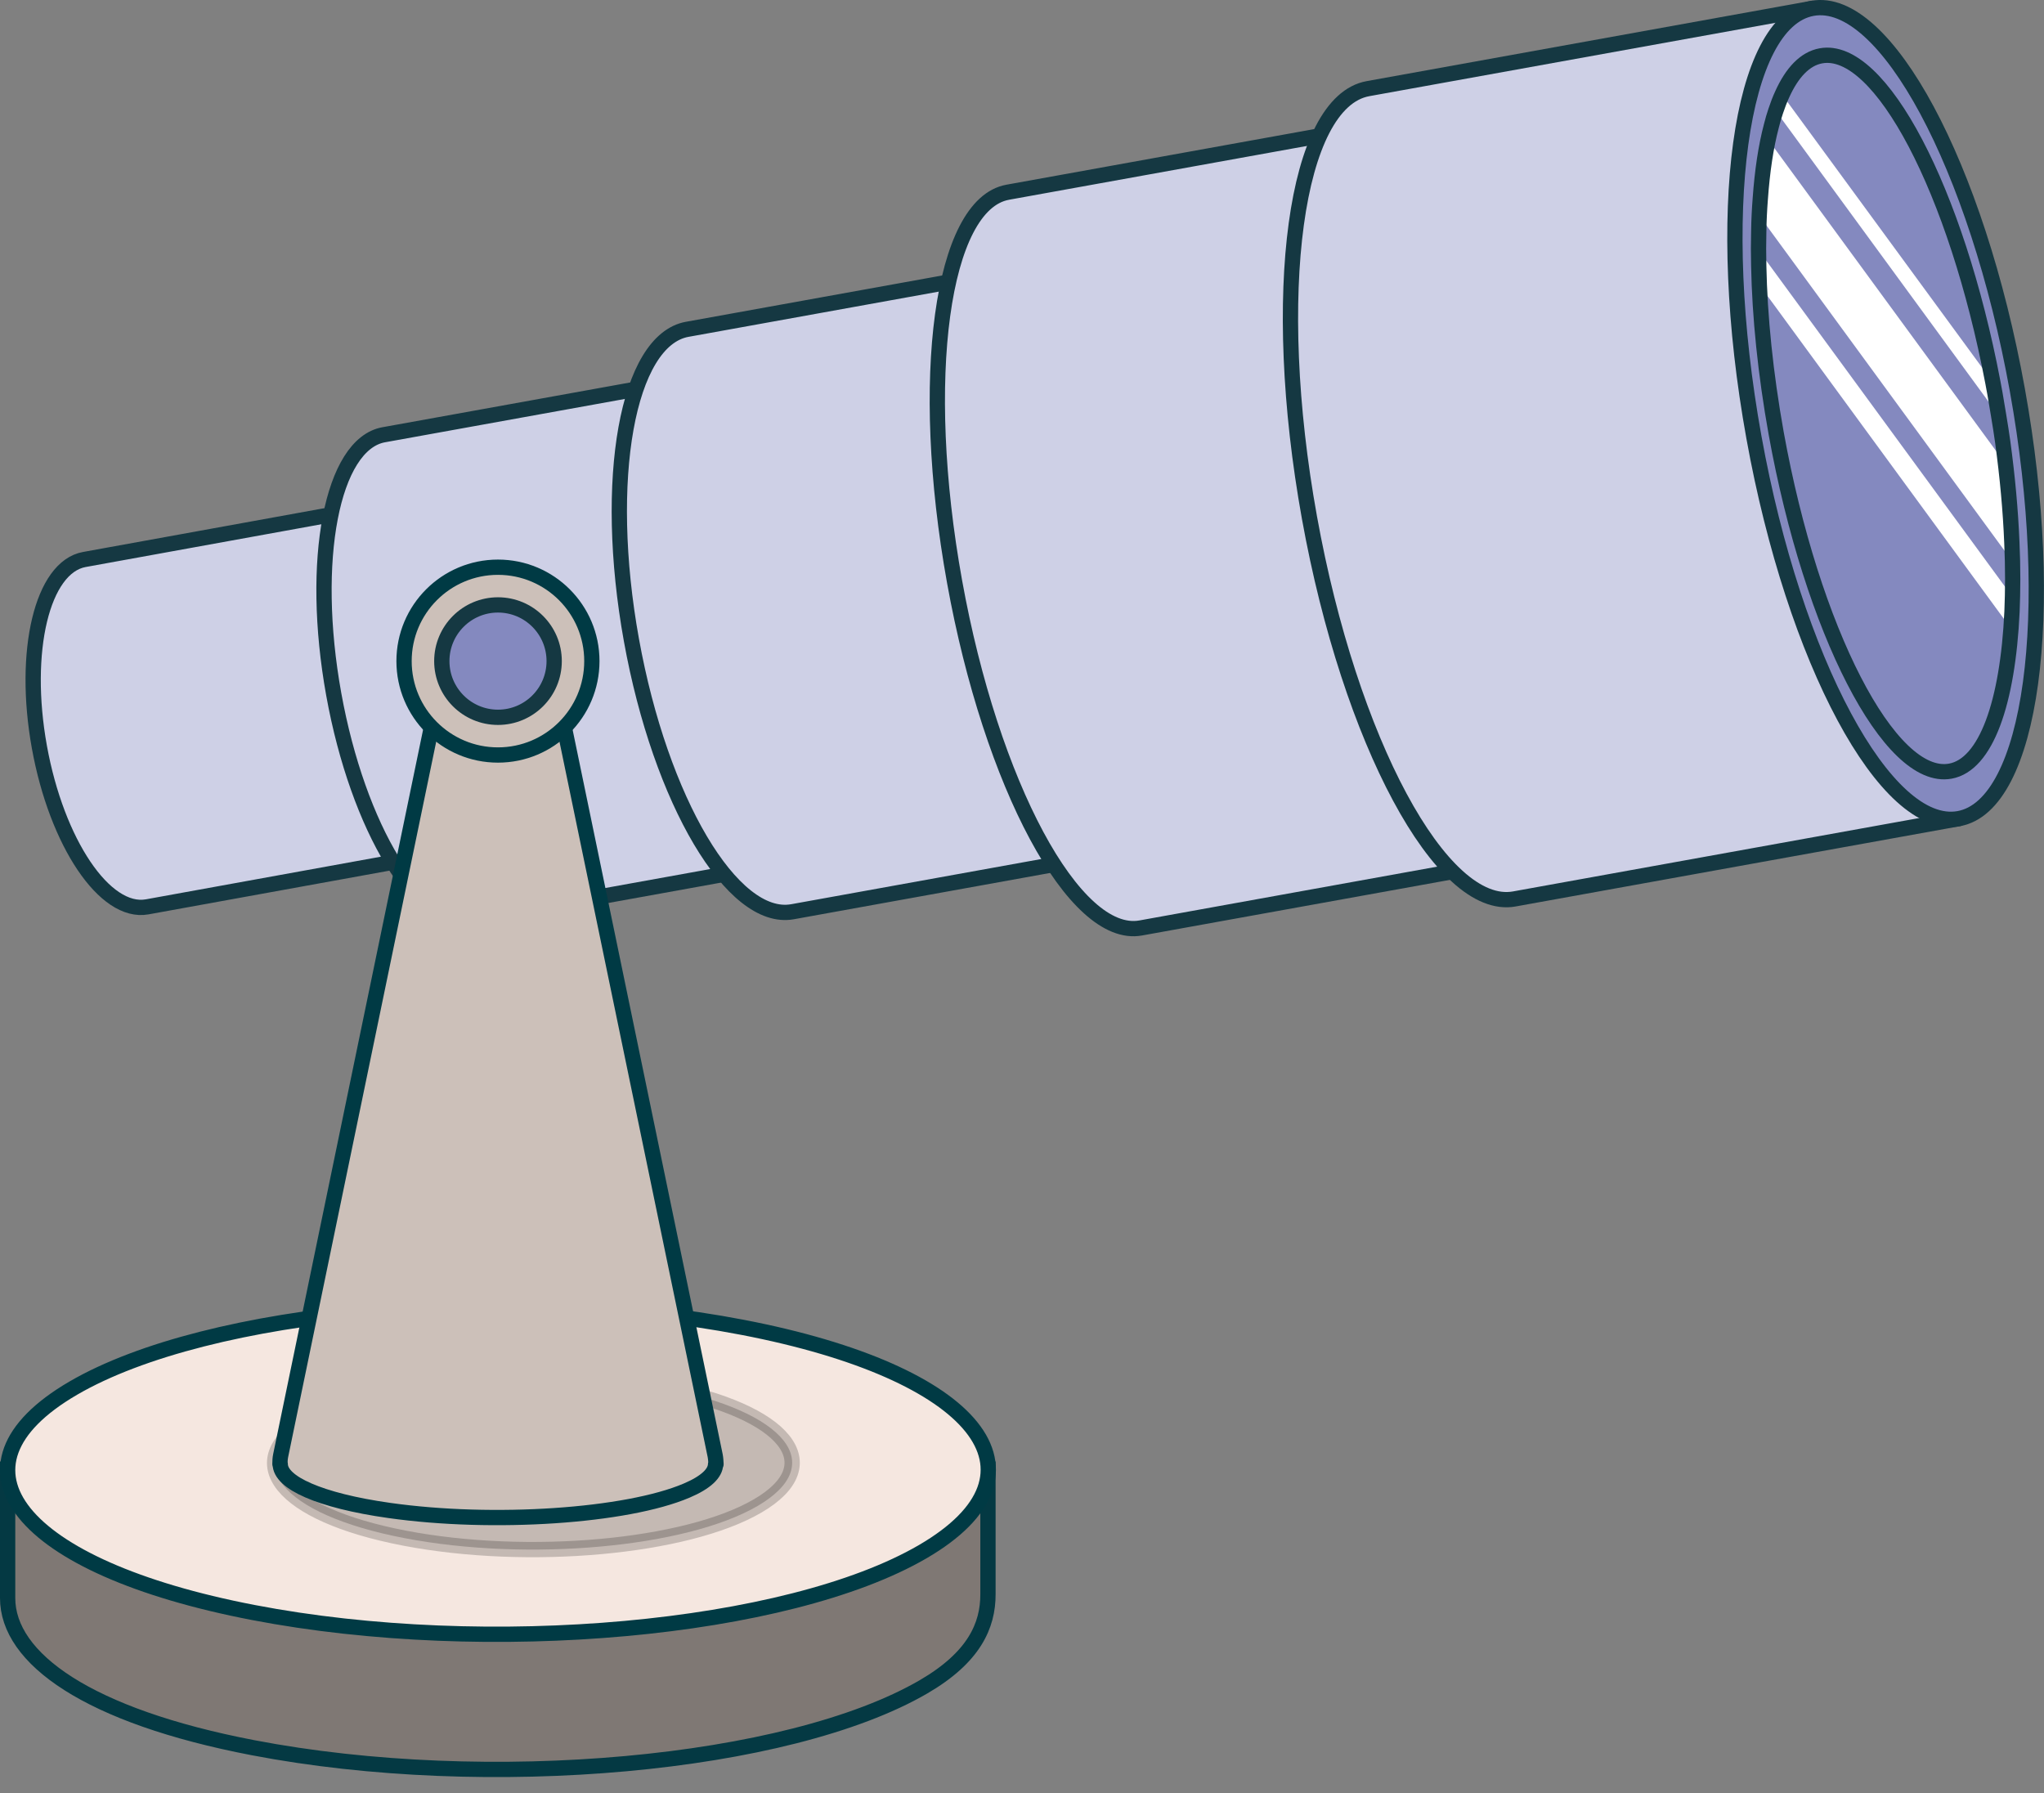 <svg width="114" height="100" viewBox="0 0 114 100" fill="none" xmlns="http://www.w3.org/2000/svg">
<rect x="0" y="0" width="114" height="100" fill="#808080" stroke="none"/>
<g clip-path="url(#clip0_4485_17316)">
<path d="M33.395 36.006C32.429 30.656 29.738 26.664 27.385 27.089L4.708 31.204C4.707 31.204 4.707 31.204 4.706 31.204C2.354 31.629 1.23 36.311 2.196 41.661C3.163 47.01 5.854 51.003 8.207 50.578C8.207 50.578 8.207 50.578 8.208 50.578L30.886 46.463C33.238 46.038 34.362 41.356 33.395 36.006Z" fill="#CED0E6" stroke="#153842" stroke-width="0.852" stroke-linejoin="round"/>
<path d="M46.744 33.641C45.394 26.168 41.956 20.533 39.066 21.056L21.405 24.247C21.405 24.247 21.404 24.247 21.403 24.247C18.513 24.769 17.265 31.251 18.614 38.723C19.965 46.196 23.403 51.831 26.293 51.309C26.294 51.309 26.294 51.308 26.295 51.308L43.956 48.117C46.846 47.596 48.094 41.114 46.744 33.641Z" fill="#CED0E6" stroke="#153842" stroke-width="0.852" stroke-linejoin="round"/>
<path d="M67.725 29.827C66.104 20.857 62.082 14.075 58.742 14.678L38.333 18.366C38.332 18.366 38.331 18.366 38.33 18.366C34.99 18.969 33.596 26.731 35.217 35.701C36.838 44.671 40.86 51.454 44.199 50.85C44.2 50.85 44.201 50.85 44.202 50.85L64.611 47.162C67.951 46.559 69.345 38.798 67.725 29.827Z" fill="#CED0E6" stroke="#153842" stroke-width="0.852" stroke-linejoin="round"/>
<path d="M89.088 25.967C87.04 14.636 82.395 5.989 78.711 6.655C78.711 6.655 78.712 6.655 78.711 6.655L56.205 10.721C56.203 10.722 56.203 10.722 56.202 10.722C52.519 11.387 51.192 21.113 53.24 32.444C55.287 43.775 59.933 52.422 63.616 51.756C63.617 51.756 63.618 51.756 63.619 51.756L86.126 47.69C89.809 47.024 91.135 37.299 89.088 25.967Z" fill="#CED0E6"/>
<path d="M78.711 6.655C82.395 5.989 87.04 14.636 89.088 25.967C91.135 37.299 89.809 47.024 86.126 47.69L63.619 51.756C63.618 51.756 63.617 51.756 63.616 51.756C59.933 52.422 55.287 43.775 53.24 32.444C51.192 21.113 52.519 11.387 56.202 10.722C56.203 10.722 56.203 10.722 56.205 10.721L78.711 6.655ZM78.711 6.655C78.711 6.655 78.712 6.655 78.711 6.655Z" stroke="#153842" stroke-width="0.852" stroke-linejoin="round"/>
<path d="M76.298 4.944C76.297 4.944 76.296 4.944 76.295 4.945C72.239 5.678 70.778 16.388 73.032 28.868C75.287 41.347 80.404 50.87 84.46 50.137C84.462 50.137 84.462 50.136 84.463 50.136L109.25 45.658L101.085 0.466L76.298 4.944Z" fill="#CED0E6" stroke="#153842" stroke-width="0.852" stroke-linejoin="round"/>
<path d="M109.249 45.657C113.305 44.924 114.766 34.214 112.511 21.734C110.256 9.255 105.14 -0.268 101.083 0.465C97.027 1.198 95.566 11.909 97.821 24.388C100.076 36.868 105.192 46.39 109.249 45.657Z" fill="#8489BF" stroke="#153842" stroke-width="0.852" stroke-linejoin="round"/>
<path d="M112.208 31.274L98.178 12.106C98.287 10.561 98.491 9.189 98.797 8.036L111.698 25.658C111.965 27.619 112.138 29.509 112.208 31.274Z" fill="white"/>
<path d="M112.254 33.305C112.254 33.932 112.238 34.544 112.215 35.132L98.09 15.839C98.074 15.196 98.074 14.569 98.09 13.965L112.254 33.305Z" fill="white"/>
<path d="M111.472 23.175L99.041 6.188C99.151 5.858 99.268 5.552 99.394 5.278L111.15 21.324C111.189 21.536 111.228 21.748 111.268 21.959C111.338 22.367 111.409 22.775 111.472 23.175Z" fill="white"/>
<path d="M112.254 32.288C112.254 32.916 112.238 33.528 112.215 34.116C111.98 39.182 110.772 42.649 108.772 43.01C105.399 43.621 101.054 35.182 99.062 24.163C98.466 20.838 98.145 17.662 98.09 14.822C98.074 14.18 98.074 13.552 98.09 12.948C98.098 12.305 98.129 11.685 98.176 11.089C98.286 9.544 98.49 8.172 98.796 7.019C98.866 6.729 98.952 6.447 99.039 6.188C99.148 5.858 99.266 5.553 99.392 5.278C99.948 4.039 100.678 3.27 101.564 3.113C104.866 2.517 109.109 10.619 111.148 21.324C111.187 21.536 111.226 21.748 111.266 21.96C111.336 22.367 111.407 22.775 111.47 23.175C111.556 23.669 111.626 24.156 111.697 24.642C111.964 26.602 112.136 28.493 112.207 30.257C112.238 30.955 112.254 31.63 112.254 32.288Z" stroke="#153842" stroke-width="0.852" stroke-linejoin="round"/>
<path d="M55.102 88.902V81.939H0.426V89.121C0.418 92.505 4.92 95.71 14.103 97.473C27.212 99.989 43.959 98.469 51.509 94.078C54.314 92.446 55.11 90.674 55.102 88.902Z" fill="#7F7874" stroke="#043943" stroke-width="0.852" stroke-miterlimit="10"/>
<path d="M51.467 86.539C43.931 90.93 27.213 92.451 14.127 89.934C1.041 87.417 -3.457 81.817 4.079 77.425C11.615 73.034 28.332 71.514 41.418 74.03C54.504 76.547 59.003 82.147 51.467 86.539Z" fill="#F5E7E0" stroke="#003A44" stroke-width="0.852" stroke-linejoin="round"/>
<path opacity="0.2" d="M42.254 83.992C38.276 86.31 29.454 87.112 22.547 85.784C15.641 84.456 13.267 81.501 17.244 79.183C21.222 76.865 30.044 76.063 36.951 77.391C43.857 78.719 46.231 81.675 42.254 83.992Z" fill="black" stroke="black" stroke-width="0.852" stroke-linejoin="round"/>
<path d="M39.934 81.661C39.926 81.661 39.918 81.669 39.91 81.669C39.895 82.163 39.385 82.673 38.295 83.135C34.946 84.563 27.519 85.065 21.707 84.242C19.755 83.967 18.233 83.575 17.206 83.128C16.171 82.681 15.629 82.171 15.629 81.653H15.613C15.613 81.496 15.621 81.34 15.653 81.183L24.837 36.808C25.495 33.632 30.036 33.632 30.695 36.808L39.887 81.183C39.918 81.347 39.926 81.505 39.934 81.661Z" fill="#CCC0B9" stroke="#003A44" stroke-width="0.852" stroke-linejoin="round"/>
<path d="M27.773 42.109C30.665 42.109 33.01 39.765 33.01 36.872C33.01 33.98 30.665 31.635 27.773 31.635C24.88 31.635 22.535 33.98 22.535 36.872C22.535 39.765 24.88 42.109 27.773 42.109Z" fill="#CCC0B9" stroke="#003A44" stroke-width="0.852" stroke-linejoin="round"/>
<path d="M27.774 40.006C29.505 40.006 30.908 38.603 30.908 36.872C30.908 35.141 29.505 33.738 27.774 33.738C26.044 33.738 24.641 35.141 24.641 36.872C24.641 38.603 26.044 40.006 27.774 40.006Z" fill="#8489BF" stroke="#153842" stroke-width="0.852" stroke-linejoin="round"/>
</g>
<defs>
<clipPath id="clip0_4485_17316">
<rect width="114" height="99.114" fill="white"/>
</clipPath>
</defs>
</svg>
